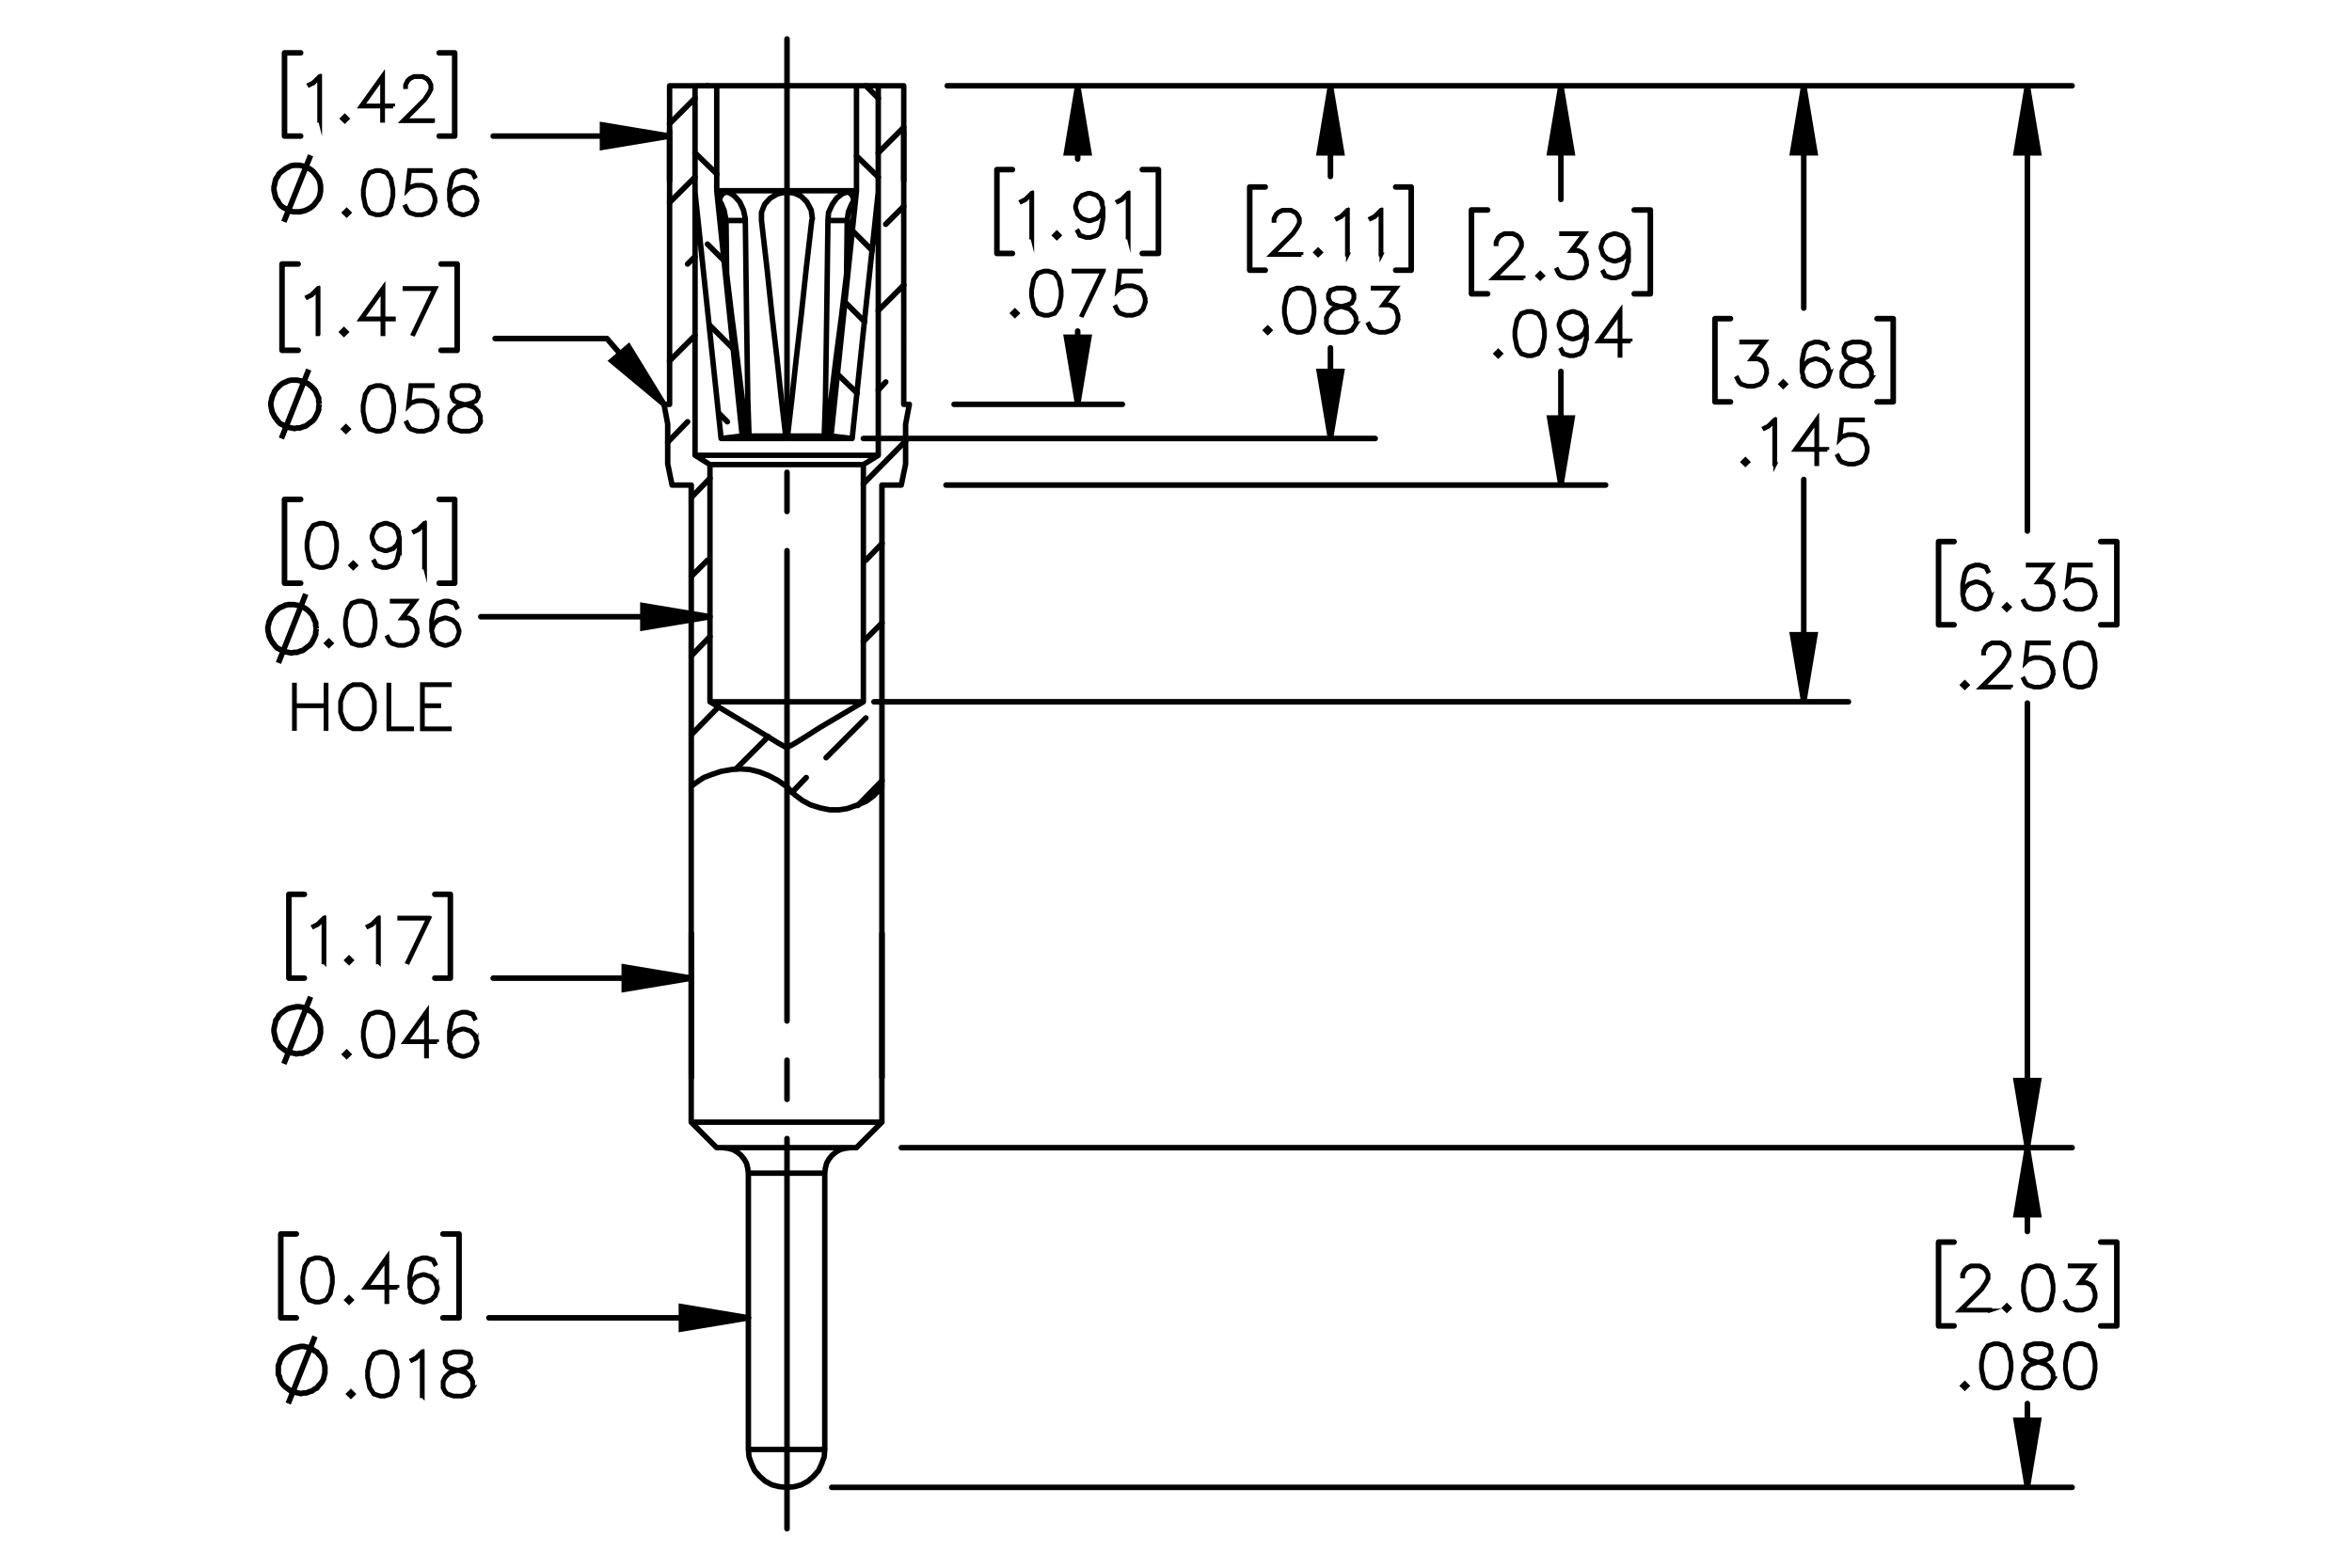 <?xml version="1.0" encoding="UTF-8"?><svg id="Layer_1" xmlns="http://www.w3.org/2000/svg" viewBox="0 0 216 144"><defs><style>.cls-1{stroke-width:.35px;}.cls-1,.cls-2,.cls-3,.cls-4,.cls-5{stroke:#000;}.cls-1,.cls-3{stroke-miterlimit:10;}.cls-2{stroke-width:.5px;}.cls-2,.cls-3,.cls-4,.cls-5{fill:none;}.cls-2,.cls-4,.cls-5{stroke-linecap:round;stroke-linejoin:round;}.cls-3,.cls-4,.cls-5{stroke-width:.51px;}.cls-4{stroke-dasharray:0 0 0 0 43.2 3.6 3.6 3.6;stroke-dashoffset:7.361px;}</style></defs><path class="cls-1" d="m29.401,11.094h-.089v-3.958l-.508.515-.395.192-.043-.076.381-.194.592-.585h.062v4.107Z"/><path class="cls-1" d="m31.919,10.899l-.254.248-.254-.248.254-.253.254.253Zm-.122,0l-.132-.132-.132.132.132.132.132-.132Z"/><path class="cls-1" d="m36.105,9.782h-.925v1.312h-.089v-1.312h-1.982l2.071-2.89v2.801h.925v.089Zm-1.014-.089v-2.523l-1.806,2.523h1.806Z"/><path class="cls-1" d="m39.765,11.131h-2.817l2.009-2.0.381-.575.19-.377v-.364l-.19-.37-.181-.183-.373-.186h-.751l-.371.186-.184.183-.189.37v.183h-.086v-.205l.197-.405.206-.202.405-.2h.798l.403.2.206.202.2.405v.41l-.2.397-.392.585-1.869,1.862h2.609v.084Z"/><path class="cls-3" d="m26.072,20.371l2.453-6.103m.913,3.08v-.285l-.057-.285-.057-.228-.114-.228-.171-.228-.171-.228-.171-.171-.228-.171-.228-.114-.228-.114-.228-.057-.285-.057h-.513l-.285.057-.228.114-.228.114-.228.171-.228.171-.171.171-.114.228-.171.228-.057.228-.057.285-.057.228v.285l.057.285.057.228.057.228.171.228.114.228.171.228.228.171.228.114.228.114.228.114.285.057h.513l.285-.057.228-.057.228-.114.228-.114.228-.171.171-.171.171-.228.171-.228.114-.228.057-.228.057-.285v-.228"/><path class="cls-1" d="m32.093,19.535l-.254.248-.254-.248.254-.253.254.253Zm-.122,0l-.132-.132-.133.132.133.132.132-.132Z"/><path class="cls-1" d="m36.128,17.995l-.192.977-.406.602-.604.194h-.4l-.603-.194-.403-.602-.195-.977v-.594l.195-.977.403-.602.603-.2h.4l.604.2.406.602.192.977v.594Zm-.086-.014v-.567l-.195-.958-.371-.559-.56-.186h-.376l-.56.186-.373.559-.192.958v.567l.192.958.373.559.56.186h.376l.56-.186.371-.559.195-.958Z"/><path class="cls-1" d="m39.986,18.575l-.198.596-.406.402-.598.194h-.592l-.598-.194-.211-.205-.195-.391.079-.043.192.38.179.184.565.186h.571l.565-.186.371-.373.19-.564v-.375l-.19-.564-.371-.37-.565-.189h-.571l-.565.189-.271.278.208-1.908h1.98v.089h-1.902l-.176,1.573.116-.11.598-.197h.592l.598.197.406.405.198.596v.399Z"/><path class="cls-1" d="m43.844,18.575l-.198.596-.406.402-.598.194h-.206l-.598-.194-.406-.402-.198-.79v-.98l.192-.977.2-.399.211-.202.598-.2h.4l.609.2.2.402-.078.046-.19-.372-.555-.186h-.376l-.565.186-.176.183-.19.376-.194.958v.691l.111-.332.406-.405.598-.199h.206l.598.199.406.405.198.597v.205Zm-.086-.014v-.181l-.19-.564-.371-.37-.565-.189h-.184l-.565.189-.371.37-.189.559.189.75.371.373.565.186h.184l.565-.186.371-.373.19-.564Z"/><path class="cls-1" d="m30.952,50.395l-.192.977-.406.602-.603.194h-.4l-.603-.194-.403-.602-.195-.977v-.594l.195-.977.403-.602.603-.2h.4l.603.2.406.602.192.977v.594Zm-.086-.014v-.567l-.195-.958-.371-.559-.56-.186h-.376l-.56.186-.373.559-.192.958v.567l.192.958.373.559.56.186h.376l.56-.186.371-.559.195-.958Z"/><path class="cls-1" d="m32.693,51.935l-.254.248-.254-.248.254-.253.254.253Zm-.122,0l-.132-.132-.132.132.132.132.132-.132Z"/><path class="cls-1" d="m36.727,50.395l-.192.977-.2.397-.211.205-.598.194h-.4l-.608-.194-.2-.402.078-.046.19.373.554.186h.376l.565-.186.176-.184.19-.375.195-.958v-.691l-.111.332-.406.405-.598.2h-.206l-.598-.2-.405-.405-.197-.596v-.205l.197-.597.405-.402.598-.2h.206l.598.2.406.402.197.791v.98Zm-.086-.974l-.19-.75-.371-.372-.565-.186h-.184l-.565.186-.371.372-.189.561v.184l.189.564.371.37.565.189h.184l.565-.189.371-.37.19-.559Z"/><path class="cls-1" d="m39.034,52.13h-.089v-3.958l-.508.515-.395.192-.043-.076.381-.194.592-.585h.062v4.107Z"/><path class="cls-1" d="m30.452,59.087l-.254.248-.254-.248.254-.253.254.253Zm-.122,0l-.132-.132-.133.132.133.132.132-.132Z"/><path class="cls-1" d="m34.487,57.546l-.192.977-.406.602-.604.194h-.4l-.603-.194-.403-.602-.195-.977v-.594l.195-.977.403-.602.603-.2h.4l.604.2.406.602.192.977v.594Zm-.086-.014v-.567l-.195-.958-.371-.559-.56-.186h-.376l-.56.186-.373.559-.192.958v.567l.192.958.373.559.56.186h.376l.56-.186.371-.559.195-.958Z"/><path class="cls-1" d="m38.345,58.127l-.198.596-.406.402-.598.194h-.592l-.598-.194-.211-.205-.195-.391.079-.043.192.38.179.184.565.186h.571l.565-.186.371-.373.19-.564v-.375l-.19-.564-.184-.175-.371-.189h-.66l1.164-1.546h-2.042v-.089h2.221l-1.163,1.546h.503l.406.199.206.211.198.596v.399Z"/><path class="cls-1" d="m42.203,58.127l-.198.596-.406.402-.598.194h-.206l-.598-.194-.406-.402-.198-.79v-.98l.192-.977.2-.399.211-.202.598-.2h.4l.609.2.2.402-.078.046-.19-.372-.555-.186h-.376l-.565.186-.176.183-.19.376-.194.958v.691l.111-.332.406-.405.598-.199h.206l.598.199.406.405.198.597v.205Zm-.086-.014v-.181l-.19-.564-.371-.37-.565-.189h-.184l-.565.189-.371.37-.189.559.189.75.371.373.565.186h.184l.565-.186.371-.373.19-.564Z"/><path class="cls-1" d="m29.989,66.952h-.089v-2.083h-2.817v2.083h-.086v-4.064h.086v1.892h2.817v-1.892h.089v4.064Z"/><path class="cls-1" d="m34.422,65.408l-.2.591-.194.399-.397.397-.405.194h-.797l-.402-.194-.4-.397-.192-.399-.2-.591v-.977l.2-.591.192-.399.4-.397.402-.2h.797l.405.2.397.397.194.399.2.591v.977Zm-.089-.011v-.955l-.189-.57-.192-.375-.378-.377-.37-.186h-.751l-.373.186-.376.377-.194.375-.186.57v.955l.186.569.194.375.376.378.373.186h.751l.37-.186.378-.378.192-.375.189-.569Z"/><path class="cls-1" d="m37.844,66.989h-2.174v-4.102h.086v4.018h2.088v.084Z"/><path class="cls-1" d="m41.31,66.989h-2.561v-4.144h2.561v.089h-2.475v1.846h1.507v.089h-1.507v2.037h2.475v.084Z"/><path class="cls-1" d="m29.794,88.398h-.089v-3.959l-.508.516-.395.191-.043-.075.381-.194.592-.586h.062v4.107Z"/><path class="cls-1" d="m32.31,88.204l-.254.248-.254-.248.254-.254.254.254Zm-.122,0l-.132-.132-.132.132.132.132.132-.132Z"/><path class="cls-1" d="m34.794,88.398h-.089v-3.959l-.508.516-.395.191-.043-.075.381-.194.592-.586h.062v4.107Z"/><path class="cls-1" d="m39.453,84.291l-1.973,4.118-.076-.029,1.902-3.999h-2.64v-.09h2.786Z"/><path class="cls-3" d="m26.072,97.719l2.453-6.16m.913,3.08v-.285l-.057-.228-.057-.285-.114-.228-.171-.228-.171-.171-.171-.228-.228-.114-.228-.171-.228-.114-.228-.057-.285-.057h-.285l-.228.057-.285.057-.228.057-.228.114-.228.171-.228.171-.171.171-.114.228-.171.228-.057.285-.057.228-.057.285v.228l.057.285.057.228.057.285.171.228.114.228.171.171.228.171.228.171.228.114.228.057.285.057.228.057.285-.057h.285l.228-.114.228-.057.228-.171.228-.114.171-.228.171-.171.171-.228.114-.228.057-.285.057-.228v-.285"/><path class="cls-1" d="m32.093,96.845l-.254.248-.254-.248.254-.254.254.254Zm-.122,0l-.132-.132-.133.132.133.132.132-.132Z"/><path class="cls-1" d="m36.128,95.304l-.192.978-.406.602-.604.194h-.4l-.603-.194-.403-.602-.195-.978v-.594l.195-.977.403-.602.603-.2h.4l.604.2.406.602.192.977v.594Zm-.086-.014v-.566l-.195-.958-.371-.559-.56-.185h-.376l-.56.185-.373.559-.192.958v.566l.192.958.373.559.56.186h.376l.56-.186.371-.559.195-.958Z"/><path class="cls-1" d="m40.138,95.728h-.925v1.312h-.089v-1.312h-1.983l2.072-2.89v2.801h.925v.089Zm-1.014-.089v-2.523l-1.807,2.523h1.807Z"/><path class="cls-1" d="m43.844,95.884l-.198.597-.406.402-.598.194h-.206l-.598-.194-.406-.402-.198-.791v-.98l.192-.977.2-.399.211-.202.598-.2h.4l.609.2.2.402-.078.046-.19-.373-.555-.185h-.376l-.565.185-.176.184-.19.375-.194.958v.691l.111-.332.406-.405.598-.199h.206l.598.199.406.405.198.596v.205Zm-.086-.013v-.182l-.19-.564-.371-.37-.565-.189h-.184l-.565.189-.371.37-.189.559.189.75.371.372.565.186h.184l.565-.186.371-.372.19-.564Z"/><path class="cls-1" d="m30.567,117.868l-.192.978-.406.602-.604.194h-.4l-.603-.194-.403-.602-.195-.978v-.594l.195-.977.403-.602.603-.2h.4l.604.2.406.602.192.977v.594Zm-.086-.014v-.566l-.195-.958-.371-.559-.56-.185h-.376l-.56.185-.373.559-.192.958v.566l.192.958.373.559.56.186h.376l.56-.186.371-.559.195-.958Z"/><path class="cls-1" d="m32.309,119.409l-.254.248-.254-.248.254-.254.254.254Zm-.122,0l-.132-.132-.133.132.133.132.132-.132Z"/><path class="cls-1" d="m36.497,118.292h-.925v1.312h-.089v-1.312h-1.983l2.072-2.89v2.801h.925v.089Zm-1.014-.089v-2.523l-1.807,2.523h1.807Z"/><path class="cls-1" d="m40.203,118.448l-.198.597-.406.402-.598.194h-.206l-.598-.194-.406-.402-.198-.791v-.98l.192-.977.2-.399.211-.202.598-.2h.4l.609.2.2.402-.078.046-.19-.373-.555-.185h-.376l-.565.185-.176.184-.19.375-.194.958v.691l.111-.332.406-.405.598-.199h.206l.598.199.406.405.198.596v.205Zm-.086-.013v-.182l-.19-.564-.371-.37-.565-.189h-.184l-.565.189-.371.37-.189.559.189.75.371.372.565.186h.184l.565-.186.371-.372.19-.564Z"/><path class="cls-3" d="m26.471,128.92l2.453-6.16m.913,3.08v-.285l-.057-.228-.057-.285-.114-.228-.171-.228-.171-.171-.171-.228-.228-.114-.228-.171-.228-.114-.285-.057-.228-.057h-.285l-.228.057-.285.057-.228.057-.228.114-.228.171-.228.171-.171.171-.171.228-.114.228-.057.228-.114.285v.799l.114.228.057.285.114.228.171.228.171.171.228.171.228.171.228.114.228.057.285.057.228.057.285-.057h.228l.285-.114.228-.057.228-.171.228-.114.171-.228.171-.171.171-.228.114-.228.057-.285.057-.228v-.285"/><path class="cls-1" d="m32.48,128.046l-.254.248-.254-.248.254-.254.254.254Zm-.122,0l-.132-.132-.132.132.132.132.132-.132Z"/><path class="cls-1" d="m36.515,126.505l-.192.978-.406.602-.603.194h-.4l-.603-.194-.403-.602-.195-.978v-.594l.195-.977.403-.602.603-.2h.4l.603.2.406.602.192.977v.594Zm-.086-.014v-.566l-.195-.958-.371-.559-.56-.185h-.376l-.56.185-.373.559-.192.958v.566l.192.958.373.559.56.186h.376l.56-.186.371-.559.195-.958Z"/><path class="cls-1" d="m38.821,128.24h-.089v-3.959l-.508.516-.395.191-.043-.075.381-.194.592-.586h.062v4.107Z"/><path class="cls-1" d="m43.453,127.477l-.403.607-.603.194h-.787l-.597-.194-.211-.205-.2-.402v-.602l.2-.405.403-.397.616-.205-.416-.1-.406-.205-.203-.407v-.41l.203-.413.611-.2h.787l.608.2.206.413v.41l-.206.407-.406.205-.414.1.021.006.592.199.406.397.197.405v.602Zm-.086-.021v-.559l-.19-.37-.371-.377-.57-.186-.184-.052-.181.052-.57.186-.373.377-.186.37v.559l.186.369.178.184.565.186h.762l.56-.186.373-.553Zm-.195-2.32v-.367l-.184-.359-.554-.185h-.762l-.555.185-.184.359v.367l.184.364.371.181.565.145.565-.145.37-.181.184-.364Z"/><path class="cls-1" d="m182.812,54.812l-.197.596-.406.402-.598.194h-.205l-.599-.194-.405-.402-.197-.79v-.98l.191-.977.2-.399.211-.202.599-.2h.399l.609.2.2.402-.079.046-.189-.372-.555-.186h-.376l-.565.186-.176.183-.19.376-.195.958v.691l.111-.332.405-.405.599-.199h.205l.598.199.406.405.197.597v.205Zm-.087-.014v-.181l-.19-.564-.37-.37-.565-.189h-.184l-.565.189-.371.37-.19.559.19.75.371.373.565.186h.184l.565-.186.37-.373.19-.564Z"/><path class="cls-1" d="m184.555,55.772l-.255.248-.254-.248.254-.253.255.253Zm-.122,0l-.133-.132-.132.132.132.132.133-.132Z"/><path class="cls-1" d="m188.591,54.812l-.197.596-.406.402-.598.194h-.593l-.598-.194-.211-.205-.194-.391.078-.043.192.38.179.184.565.186h.571l.565-.186.37-.373.19-.564v-.375l-.19-.564-.184-.175-.37-.189h-.66l1.163-1.546h-2.043v-.089h2.222l-1.164,1.546h.504l.405.199.206.211.197.596v.399Z"/><path class="cls-1" d="m192.448,54.812l-.197.596-.406.402-.598.194h-.593l-.598-.194-.211-.205-.194-.391.078-.043.192.38.179.184.565.186h.571l.565-.186.37-.373.19-.564v-.375l-.19-.564-.37-.37-.565-.189h-.571l-.565.189-.271.278.208-1.908h1.98v.089h-1.902l-.176,1.573.116-.11.598-.197h.593l.598.197.406.405.197.596v.399Z"/><path class="cls-1" d="m180.697,62.923l-.255.248-.254-.248.254-.253.255.253Zm-.122,0l-.133-.132-.132.132.132.132.133-.132Z"/><path class="cls-1" d="m184.69,63.155h-2.819l2.01-2.0.382-.575.19-.377v-.364l-.19-.37-.182-.183-.373-.186h-.752l-.37.186-.185.183-.19.37v.183h-.086v-.205l.197-.405.205-.202.406-.2h.798l.403.2.205.202.2.405v.41l-.2.397-.392.585-1.869,1.862h2.61v.084Z"/><path class="cls-1" d="m188.591,61.963l-.197.596-.406.402-.598.194h-.593l-.598-.194-.211-.205-.194-.391.078-.043.192.38.179.184.565.186h.571l.565-.186.37-.373.19-.564v-.375l-.19-.564-.37-.37-.565-.189h-.571l-.565.189-.271.278.208-1.908h1.98v.089h-1.902l-.176,1.573.116-.11.598-.197h.593l.598.197.406.405.197.596v.399Z"/><path class="cls-1" d="m192.448,61.383l-.192.977-.405.602-.604.194h-.4l-.604-.194-.402-.602-.195-.977v-.594l.195-.977.402-.602.604-.2h.4l.604.2.405.602.192.977v.594Zm-.087-.014v-.567l-.194-.958-.371-.559-.56-.186h-.376l-.56.186-.374.559-.191.958v.567l.191.958.374.559.56.186h.376l.56-.186.371-.559.194-.958Z"/><path class="cls-1" d="m182.769,120.381h-2.819l2.01-2,.382-.574.19-.378v-.364l-.19-.37-.182-.184-.373-.185h-.752l-.37.185-.185.184-.19.37v.184h-.086v-.205l.197-.405.205-.202.406-.2h.798l.403.2.205.202.2.405v.41l-.2.397-.392.585-1.869,1.862h2.61v.084Z"/><path class="cls-1" d="m184.555,120.148l-.255.248-.254-.248.254-.254.255.254Zm-.122,0l-.133-.132-.132.132.132.132.133-.132Z"/><path class="cls-1" d="m188.591,118.607l-.192.978-.405.602-.604.194h-.4l-.604-.194-.402-.602-.195-.978v-.594l.195-.977.402-.602.604-.2h.4l.604.2.405.602.192.977v.594Zm-.087-.014v-.566l-.194-.958-.371-.559-.56-.185h-.376l-.56.185-.374.559-.191.958v.566l.191.958.374.559.56.186h.376l.56-.186.371-.559.194-.958Z"/><path class="cls-1" d="m192.448,119.188l-.197.597-.406.402-.598.194h-.593l-.598-.194-.211-.205-.194-.392.078-.043.192.38.179.184.565.186h.571l.565-.186.37-.372.19-.564v-.376l-.19-.564-.184-.176-.37-.189h-.66l1.163-1.546h-2.043v-.09h2.222l-1.164,1.547h.504l.405.199.206.211.197.596v.399Z"/><path class="cls-1" d="m180.697,127.3l-.255.248-.254-.248.254-.254.255.254Zm-.122,0l-.133-.132-.132.132.132.132.133-.132Z"/><path class="cls-1" d="m184.733,125.759l-.192.978-.405.602-.604.194h-.4l-.604-.194-.402-.602-.195-.978v-.594l.195-.977.402-.602.604-.2h.4l.604.2.405.602.192.977v.594Zm-.087-.014v-.566l-.194-.958-.371-.559-.56-.185h-.376l-.56.185-.374.559-.191.958v.566l.191.958.374.559.56.186h.376l.56-.186.371-.559.194-.958Z"/><path class="cls-1" d="m188.591,126.731l-.403.607-.604.194h-.787l-.598-.194-.211-.205-.2-.402v-.602l.2-.405.403-.397.616-.205-.416-.1-.406-.205-.202-.407v-.41l.202-.413.611-.2h.787l.609.2.205.413v.41l-.205.407-.406.205-.414.1.022.006.592.199.406.397.197.405v.602Zm-.087-.021v-.559l-.19-.37-.37-.377-.571-.186-.184-.052-.182.052-.57.186-.373.377-.186.37v.559l.186.369.179.184.565.186h.764l.56-.186.373-.553Zm-.194-2.32v-.367l-.184-.359-.555-.185h-.764l-.554.185-.185.359v.367l.185.364.37.181.565.145.565-.145.371-.181.184-.364Z"/><path class="cls-1" d="m192.448,125.759l-.192.978-.405.602-.604.194h-.4l-.604-.194-.402-.602-.195-.978v-.594l.195-.977.402-.602.604-.2h.4l.604.2.405.602.192.977v.594Zm-.087-.014v-.566l-.194-.958-.371-.559-.56-.185h-.376l-.56.185-.374.559-.191.958v.566l.191.958.374.559.56.186h.376l.56-.186.371-.559.194-.958Z"/><path class="cls-1" d="m162.277,34.326l-.197.596-.406.402-.598.194h-.593l-.598-.194-.211-.205-.194-.391.078-.043.192.38.179.184.565.186h.571l.565-.186.37-.373.19-.564v-.375l-.19-.564-.184-.175-.37-.189h-.66l1.163-1.546h-2.043v-.089h2.222l-1.164,1.546h.504l.405.199.206.211.197.596v.399Z"/><path class="cls-1" d="m164.019,35.286l-.255.248-.254-.248.254-.253.255.253Zm-.122,0l-.133-.132-.132.132.132.132.133-.132Z"/><path class="cls-1" d="m168.056,34.326l-.197.596-.406.402-.598.194h-.205l-.599-.194-.405-.402-.197-.79v-.98l.191-.977.2-.399.211-.202.599-.2h.399l.609.2.2.402-.079.046-.189-.372-.555-.186h-.376l-.565.186-.176.183-.19.376-.195.958v.691l.111-.332.405-.405.599-.199h.205l.598.199.406.405.197.597v.205Zm-.087-.014v-.181l-.19-.564-.37-.37-.565-.189h-.184l-.565.189-.371.37-.19.559.19.75.371.373.565.186h.184l.565-.186.37-.373.19-.564Z"/><path class="cls-1" d="m171.913,34.717l-.403.607-.604.194h-.787l-.598-.194-.211-.205-.2-.402v-.602l.2-.405.403-.397.616-.205-.416-.1-.406-.205-.202-.408v-.41l.202-.413.611-.2h.787l.609.2.205.413v.41l-.205.408-.406.205-.414.1.022.005.592.2.406.397.197.405v.602Zm-.087-.021v-.559l-.19-.37-.37-.378-.571-.186-.184-.051-.182.051-.57.186-.373.378-.186.37v.559l.186.37.179.184.565.186h.764l.56-.186.373-.553Zm-.194-2.321v-.367l-.184-.359-.555-.186h-.764l-.554.186-.185.359v.367l.185.364.37.181.565.145.565-.145.371-.181.184-.364Z"/><path class="cls-1" d="m160.547,42.437l-.254.248-.254-.248.254-.253.254.253Zm-.121,0l-.133-.132-.133.132.133.132.133-.132Z"/><path class="cls-1" d="m163.032,42.631h-.089v-3.958l-.509.515-.395.192-.044-.076.382-.194.592-.585h.062v4.107Z"/><path class="cls-1" d="m167.815,41.32h-.924v1.312h-.09v-1.312h-1.981l2.071-2.89v2.801h.924v.089Zm-1.014-.089v-2.523l-1.806,2.523h1.806Z"/><path class="cls-1" d="m171.519,41.477l-.197.596-.405.402-.598.194h-.592l-.598-.194-.211-.205-.195-.391.079-.043.191.38.179.184.565.186h.57l.565-.186.37-.373.19-.564v-.375l-.19-.564-.37-.37-.565-.189h-.57l-.565.189-.271.278.208-1.908h1.98v.089h-1.9l-.176,1.573.116-.11.598-.197h.592l.598.197.405.405.197.596v.399Z"/><path class="cls-1" d="m139.918,25.565h-2.819l2.01-2.0.382-.575.19-.377v-.364l-.19-.37-.182-.183-.373-.186h-.752l-.37.186-.185.183-.19.37v.183h-.086v-.205l.197-.405.205-.202.406-.2h.798l.403.2.205.202.2.405v.41l-.2.397-.392.585-1.869,1.862h2.61v.084Z"/><path class="cls-1" d="m141.703,25.333l-.255.248-.254-.248.254-.253.255.253Zm-.122,0l-.133-.132-.132.132.132.132.133-.132Z"/><path class="cls-1" d="m145.739,24.373l-.197.596-.406.402-.598.194h-.593l-.598-.194-.211-.205-.194-.391.078-.043.192.38.179.184.565.186h.571l.565-.186.37-.373.19-.564v-.375l-.19-.564-.184-.175-.37-.189h-.66l1.163-1.546h-2.043v-.089h2.222l-1.164,1.546h.504l.405.199.206.211.197.596v.399Z"/><path class="cls-1" d="m149.597,23.793l-.192.977-.2.397-.211.205-.598.194h-.4l-.608-.194-.2-.402.078-.046.19.373.555.186h.376l.565-.186.176-.184.19-.375.194-.958v-.691l-.11.332-.406.405-.598.2h-.205l-.599-.2-.405-.405-.197-.596v-.205l.197-.597.405-.402.599-.2h.205l.598.2.406.402.197.791v.98Zm-.087-.974l-.19-.75-.37-.372-.565-.186h-.184l-.565.186-.371.372-.19.561v.184l.19.564.371.37.565.189h.184l.565-.189.37-.37.19-.559Z"/><path class="cls-1" d="m137.846,32.484l-.255.248-.254-.248.254-.253.255.253Zm-.122,0l-.133-.132-.132.132.132.132.133-.132Z"/><path class="cls-1" d="m141.882,30.944l-.192.977-.405.602-.604.194h-.4l-.604-.194-.402-.602-.195-.977v-.594l.195-.977.402-.602.604-.2h.4l.604.2.405.602.192.977v.594Zm-.087-.014v-.567l-.194-.958-.371-.559-.56-.186h-.376l-.56.186-.374.559-.191.958v.567l.191.958.374.559.56.186h.376l.56-.186.371-.559.194-.958Z"/><path class="cls-1" d="m145.739,30.944l-.192.977-.2.397-.211.205-.598.194h-.4l-.608-.194-.2-.402.078-.046.19.373.555.186h.376l.565-.186.176-.184.19-.375.194-.958v-.691l-.11.332-.406.405-.598.2h-.205l-.599-.2-.405-.405-.197-.596v-.205l.197-.597.405-.402.599-.2h.205l.598.2.406.402.197.791v.98Zm-.087-.974l-.19-.75-.37-.372-.565-.186h-.184l-.565.186-.371.372-.19.561v.184l.19.564.371.37.565.189h.184l.565-.189.37-.37.19-.559Z"/><path class="cls-1" d="m149.748,31.367h-.925v1.312h-.09v-1.312h-1.982l2.072-2.89v2.801h.925v.089Zm-1.015-.089v-2.523l-1.807,2.523h1.807Z"/><path class="cls-1" d="m119.522,23.416h-2.815l2.008-2.0.381-.575.19-.377v-.364l-.19-.37-.181-.183-.373-.186h-.751l-.371.186-.184.183-.19.37v.183h-.086v-.205l.197-.405.205-.202.405-.2h.798l.402.2.205.202.2.405v.41l-.2.397-.392.585-1.867,1.862h2.607v.084Z"/><path class="cls-1" d="m121.306,23.184l-.255.248-.254-.248.254-.253.255.253Zm-.122,0l-.133-.132-.132.132.132.132.133-.132Z"/><path class="cls-1" d="m123.789,23.378h-.089v-3.958l-.509.515-.395.192-.043-.076.381-.194.592-.585h.062v4.107Z"/><path class="cls-1" d="m126.87,23.378h-.089v-3.958l-.509.515-.395.192-.043-.076.381-.194.592-.585h.062v4.107Z"/><path class="cls-1" d="m116.68,30.334l-.255.248-.254-.248.254-.253.255.253Zm-.122,0l-.133-.132-.132.132.132.132.133-.132Z"/><path class="cls-1" d="m120.716,28.794l-.192.977-.405.602-.604.194h-.4l-.604-.194-.402-.602-.195-.977v-.594l.195-.977.402-.602.604-.2h.4l.604.2.405.602.192.977v.594Zm-.087-.014v-.567l-.194-.958-.371-.559-.56-.186h-.376l-.56.186-.374.559-.191.958v.567l.191.958.374.559.56.186h.376l.56-.186.371-.559.194-.958Z"/><path class="cls-1" d="m124.573,29.765l-.403.607-.604.194h-.787l-.598-.194-.211-.205-.2-.402v-.602l.2-.405.403-.397.616-.205-.416-.1-.406-.205-.202-.408v-.41l.202-.413.611-.2h.787l.609.2.205.413v.41l-.205.408-.406.205-.414.1.022.005.592.2.406.397.197.405v.602Zm-.087-.021v-.559l-.19-.37-.37-.378-.571-.186-.184-.051-.182.051-.57.186-.373.378-.186.37v.559l.186.37.179.184.565.186h.764l.56-.186.373-.553Zm-.194-2.321v-.367l-.184-.359-.555-.186h-.764l-.554.186-.185.359v.367l.185.364.37.181.565.145.565-.145.371-.181.184-.364Z"/><path class="cls-1" d="m128.431,29.374l-.197.596-.406.402-.598.194h-.593l-.598-.194-.211-.205-.194-.391.078-.043.192.38.179.184.565.186h.571l.565-.186.37-.373.19-.564v-.375l-.19-.564-.184-.175-.37-.189h-.66l1.163-1.546h-2.043v-.089h2.222l-1.164,1.546h.504l.405.199.206.211.197.596v.399Z"/><path class="cls-1" d="m94.795,21.814h-.089v-3.958l-.508.515-.395.192-.043-.076.381-.194.592-.585h.062v4.107Z"/><path class="cls-1" d="m97.311,21.62l-.254.248-.254-.248.254-.253.254.253Zm-.122,0l-.132-.132-.132.132.132.132.132-.132Z"/><path class="cls-1" d="m101.343,20.079l-.192.977-.2.397-.211.205-.597.194h-.4l-.608-.194-.2-.402.078-.046.19.373.554.186h.376l.565-.186.175-.184.19-.375.194-.958v-.691l-.111.332-.405.405-.597.2h-.206l-.597-.2-.405-.405-.197-.596v-.205l.197-.597.405-.402.597-.2h.206l.597.2.405.402.197.791v.98Zm-.086-.974l-.189-.75-.37-.372-.565-.186h-.184l-.565.186-.371.372-.189.561v.184l.189.564.371.37.565.189h.184l.565-.189.37-.37.189-.559Z"/><path class="cls-1" d="m103.649,21.814h-.089v-3.958l-.508.515-.395.192-.043-.076.381-.194.592-.585h.062v4.107Z"/><path class="cls-1" d="m93.459,28.77l-.254.248-.254-.248.254-.253.254.253Zm-.122,0l-.132-.132-.133.132.133.132.132-.132Z"/><path class="cls-1" d="m97.494,27.23l-.192.977-.406.602-.604.194h-.4l-.603-.194-.403-.602-.195-.977v-.594l.195-.977.403-.602.603-.2h.4l.604.2.406.602.192.977v.594Zm-.086-.014v-.567l-.195-.958-.371-.559-.56-.186h-.376l-.56.186-.373.559-.192.958v.567l.192.958.373.559.56.186h.376l.56-.186.371-.559.195-.958Z"/><path class="cls-1" d="m101.382,24.858l-1.975,4.118-.076-.03,1.905-3.999h-2.643v-.089h2.789Z"/><path class="cls-1" d="m105.21,27.81l-.198.596-.406.402-.598.194h-.592l-.598-.194-.211-.205-.195-.391.079-.043.192.38.179.184.565.186h.571l.565-.186.371-.373.19-.564v-.375l-.19-.564-.371-.37-.565-.189h-.571l-.565.189-.271.278.208-1.908h1.98v.089h-1.902l-.176,1.573.116-.11.598-.197h.592l.598.197.406.405.198.596v.399Z"/><path class="cls-1" d="m29.254,30.697h-.092v-4.086l-.524.532-.408.198-.044-.078.394-.201.611-.605h.064v4.239Z"/><path class="cls-1" d="m31.852,30.497l-.262.256-.262-.256.262-.262.262.262Zm-.126,0l-.137-.136-.137.136.137.137.137-.137Z"/><path class="cls-1" d="m36.172,29.344h-.955v1.353h-.092v-1.353h-2.046l2.138-2.983v2.891h.955v.092Zm-1.046-.092v-2.604l-1.864,2.604h1.864Z"/><path class="cls-1" d="m40.027,26.458l-2.038,4.25-.078-.031,1.965-4.127h-2.727v-.092h2.877Z"/><path class="cls-3" d="m25.843,40.279l2.51-6.332m.97,3.194l-.057-.285v-.285l-.114-.228-.114-.285-.114-.228-.171-.171-.228-.228-.228-.171-.228-.114-.228-.114-.285-.057-.285-.057h-.513l-.285.057-.228.114-.285.114-.228.171-.171.171-.171.171-.171.228-.114.285-.114.228-.057.285-.057.228v.285l.057.285.057.285.114.228.114.228.171.228.171.228.171.171.228.114.285.171.228.057.285.057.285.057.228-.057h.285l.285-.114.228-.057.228-.171.228-.171.228-.171.171-.228.114-.228.114-.228.114-.285v-.228l.057-.285"/><path class="cls-1" d="m32.032,39.41l-.263.256-.263-.256.263-.262.263.262Zm-.126,0l-.137-.136-.137.136.137.137.137-.137Z"/><path class="cls-1" d="m36.198,37.82l-.198,1.008-.418.621-.623.201h-.413l-.623-.201-.416-.621-.201-1.008v-.613l.201-1.008.416-.621.623-.206h.413l.623.206.418.621.198,1.008v.613Zm-.089-.014v-.585l-.201-.989-.383-.577-.578-.192h-.388l-.578.192-.385.577-.198.989v.585l.198.989.385.576.578.192h.388l.578-.192.383-.576.201-.989Z"/><path class="cls-1" d="m40.179,38.419l-.204.615-.419.415-.617.201h-.611l-.617-.201-.218-.211-.201-.404.081-.045.198.393.185.189.584.192h.589l.584-.192.382-.384.195-.582v-.387l-.195-.582-.382-.381-.584-.195h-.589l-.584.195-.279.287.215-1.969h2.044v.092h-1.963l-.182,1.623.12-.114.617-.203h.611l.617.203.419.418.204.615v.413Z"/><path class="cls-1" d="m44.161,38.823l-.416.626-.623.201h-.812l-.617-.201-.218-.211-.206-.415v-.621l.206-.418.416-.409.637-.212-.43-.103-.418-.211-.209-.421v-.423l.209-.426.631-.206h.812l.628.206.212.426v.423l-.212.421-.419.211-.427.103.022.005.611.206.419.409.204.418v.621Zm-.089-.022v-.577l-.195-.381-.382-.39-.589-.192-.19-.053-.187.053-.589.192-.385.39-.192.381v.577l.192.382.185.189.584.192h.787l.578-.192.385-.571Zm-.201-2.395v-.379l-.19-.371-.573-.192h-.787l-.572.192-.19.371v.379l.19.376.382.186.584.15.584-.15.383-.186.19-.376Z"/><polyline class="cls-3" points="60.981 37.141 56.189 33.148 57.729 31.836 60.981 37.141"/><path class="cls-3" d="m98.97,37.141l-1.027-6.16h2.054l-1.027,6.16m0-29.262l1.027,6.16h-2.054l1.027-6.16m23.216,0l1.027,6.16h-2.054l1.027-6.16m0,32.399l-1.027-6.16h2.054l-1.027,6.16m21.162,4.278l-1.027-6.16h2.054l-1.027,6.16m0-36.678l1.027,6.16h-2.054l1.027-6.16m22.303,56.585l-1.027-6.16h2.054l-1.027,6.16m0-56.585l1.027,6.16h-2.054l1.027-6.16m20.535,128.742l-1.027-6.16h2.054l-1.027,6.16m0-31.201l1.027,6.16h-2.054l1.027-6.16m0,0l-1.027-6.16h2.054l-1.027,6.16m0-97.54l1.027,6.16h-2.054l1.027-6.16m-117.448,113.17l-6.16,1.027v-2.054l6.16,1.027m-5.248-31.201l-6.16,1.027v-2.054l6.16,1.027m1.711-33.198l-6.16,1.027v-2.054l6.16,1.027m-3.708-44.15l-6.16,1.027v-2.054l6.16,1.027"/><line class="cls-4" x1="72.275" y1="140.422" x2="72.275" y2="3.578"/><path class="cls-5" d="m55.733,31.095l5.248,6.046m-15.515-6.046h10.267"/><path class="cls-5" d="m41.986,32.179h-1.483m1.483-7.929v7.929m-1.483-7.929h1.483m-16.086,7.929h1.483m-1.483-7.929v7.929m1.483-7.929h-1.483"/><path class="cls-5" d="m98.97,37.141v-6.731m0-22.531v6.731m-11.351,22.531h15.458m-15.972-29.262h15.972m3.308,15.401h-1.483m1.483-7.701v7.701m-1.483-7.701h1.483m-14.831,7.701h1.426m-1.426-7.701v7.701m1.426-7.701h-1.426m30.631-7.701v8.328m0,24.071v-8.328M86.992,7.879h39.301m-47.002,32.399h47.002m3.308-15.458h-1.426m1.426-7.644v7.644m-1.426-7.644h1.426m-14.831,7.644h1.426m-1.426-7.644v7.644m1.426-7.644h-1.426m28.578,27.38v-10.438m0-26.239v10.438m-56.471,26.239h60.578M87.106,7.879h60.349m4.107,19.109h-1.483m1.483-7.701v7.701m-1.483-7.701h1.483m-16.428,7.701h1.483m-1.483-7.701v7.701m1.483-7.701h-1.483m30.517,45.177v-20.421m0-36.164v20.421m-85.391,36.164h89.498M87.106,7.879h82.653m4.107,29.034h-1.483m1.483-7.644v7.644m-1.483-7.644h1.483m-16.371,7.644h1.426m-1.426-7.644v7.644m1.426-7.644h-1.426m28.692,107.352v-7.701m0-23.501v7.701m-109.804,23.501h113.911m-107.523-31.201h107.523m4.107,16.371h-1.483m1.483-7.701v7.701m-1.483-7.701h1.483m-16.371,7.701h1.426m-1.426-7.701v7.701m1.426-7.701h-1.426m8.157-8.67v-40.842m0-56.699v40.898m-103.416,56.642h107.523M87.106,7.879h103.188m4.107,49.512h-1.483m1.483-7.644v7.644m-1.483-7.644h1.483m-16.371,7.644h1.426m-1.426-7.644v7.644m1.426-7.644h-1.426m-109.291,71.302h-23.843m-2.738,0h-1.483m1.483-7.701v7.701m-1.483-7.701h1.483m-16.371,7.701h1.426m-1.426-7.701v7.701m1.426-7.701h-1.426m37.704-23.501h-18.196m18.196,9.127v-13.233m17.512,13.233v-13.233m-39.644,4.107h-1.426m1.426-7.701v7.701m-1.426-7.701h1.426m-14.831,7.701h1.426m-1.426-7.701v7.701m1.426-7.701h-1.426m38.674-25.497h-21.048m-2.396-3.08h-1.426m1.426-7.701v7.701m-1.426-7.701h1.426m-15.629,7.701h1.483m-1.483-7.701v7.701m1.483-7.701h-1.483M61.494,12.499h-16.2m16.2-.513v4.62m21.505-4.62v4.62m-41.241-4.107h-1.426m1.426-7.644v7.644m-1.426-7.644h1.426m-15.629,7.644h1.483m-1.483-7.644v7.644m1.483-7.644h-1.483"/><polyline points="60.981 37.141 56.189 33.148 57.729 31.836"/><path d="m98.97,37.141l-1.027-6.16h2.054m-1.027-23.102l1.027,6.16h-2.054m24.242-6.16l1.027,6.16h-2.054m1.027,26.239l-1.027-6.16h2.054m20.136,10.438l-1.027-6.16h2.054m-1.027-30.517l1.027,6.16h-2.054m23.33,50.424l-1.027-6.16h2.054m-1.027-50.424l1.027,6.16h-2.054m21.562,122.582l-1.027-6.16h2.054m-1.027-25.041l1.027,6.16h-2.054m1.027-6.16l-1.027-6.16h2.054m-1.027-91.38l1.027,6.16h-2.054m-116.421,107.009l-6.16,1.027v-2.054m.913-30.175l-6.16,1.027v-2.054m7.872-32.171l-6.16,1.027v-2.054m2.453-43.123l-6.16,1.027v-2.054"/><path class="cls-5" d="m80.66,9.02l-1.141-1.141m.57,15.116l-1.768-1.768m.399,14.888l-1.825-1.768m1.768-20.021l1.996,1.939m-3.023,11.522l1.768,1.768m-12.948-5.647l-1.483-1.483m1.825,16.314l-.799-.799m-2.168-23.9l1.996,1.939m-.684,13.861l2.168,2.168m5.419,40.784l1.312-1.369m1.825-1.825l3.651-3.651m0-14.489l1.483-1.54m-17.512,17.569l2.51-2.567m14.66-29.091l.684-.742m-17.854,17.854l1.483-1.483m16.371-30.859l1.654-1.654m-21.676,21.676l1.825-1.882m0-14.489l.684-.684m-2.339-12.207l2.339-2.339m17.169,62.688l-2.225,2.282m2.225-16.77l-1.711,1.711m-8.727,8.727l-2.966,2.966m15.572-30.118l-3.879,3.936m-14.089,14.032l-1.711,1.768m19.508-34.054l-2.339,2.339m-15.458,15.401l-1.711,1.768m19.508-33.996l-2.339,2.339m-16.827,16.77l-2.339,2.339m2.339-16.884l-2.339,2.339"/><line class="cls-5" x1="64.974" y1="7.879" x2="64.974" y2="7.879"/><path class="cls-2" d="m68.738,133.142h3.537m0,0h3.479m-7.016-25.383h3.537m0,0h3.479m7.244-99.879h-2.339m-16.827,0h-2.339m.228,36.678h1.768m17.512,0h1.768m.742-7.415h-.513m-21.505,0h-.513m22.189,1.825l.342-1.825m-22.531,0l.342,1.825m21.847,3.651v-3.651m-21.847,0v3.651m21.448,1.939l.399-1.939m-21.847,0l.399,1.939m18.938-2.738l-1.369.856m-14.089,0l-1.369-.856m19.166-4.677V7.879m-21.505,0v29.262m17.797,27.323l-1.255.742-2.795,1.654-1.426.913-.742.456-.399.228-.228.114-.114.057h-.057l-.057.057v-.057l-.171-.057-.513-.285-2.054-1.255-4.278-2.567m14.089-21.79v21.79m-14.089-21.79h14.089m-14.089,21.79v-21.79m14.089,21.79h-14.089m15.458-56.585v33.94m-16.827,0V7.879m16.827,33.94h-16.827m8.442,30.46l-.799-.57-.856-.456-.856-.342-.913-.228-.856-.057-.799.057-.97.171-.856.285-.742.285-.513.342-.399.285-.228.171v.057m17.512,0v-27.722m0,27.722l-.057.057-.228.228-.456.513-.684.513-.799.342-.97.342-.742.114h-.856l-.856-.171-.913-.285-.742-.399-.684-.513-.742-.742m-8.784-27.722v27.722m0,30.802h8.784m0,0h8.727m-15.173,2.339h6.446m0,0h6.389m-6.332-65.141v-.228m5.077.228h-5.077m5.419-15.002l.057-5.02m-2.111,19.793l1.711.228m-5.248-.228v.228m0,0h-5.077m-.399-20.021l.057,5.02m.342,15.002l1.711-.228m-2.681-21.562l.114.171.285.684.171.913m0,0h1.768m9.355,0l.114-.799.285-.684.171-.285m-.57,1.768h-1.768m1.483,20.021l-1.711-.228m4.848-32.171h-1.996m-2.339,32.171l1.939.228m-12.435-32.399h-1.996m14.831,0h-12.834m12.834,9.64V7.879m-12.834,0v9.64m14.831.114V7.879m-16.827,0v9.754m12.492,22.417h-.513m.513,0l2.339-22.531m0,0h-12.834m0,0l2.339,22.531m.513,0l-.513-3.422-.456-3.708-.513-3.936-.513-4.278-.513-4.449m0,0l-.114-.742v-.742l.057-.57.228-.399.342-.171.399.114.399.285.456.513.342.742.171.799v.171m0,0l.057,4.449.057,4.278.057,3.936.057,3.708.114,3.422m3.365,0h-3.365m3.365,0l-.399-3.422-.399-3.708-.456-3.936-.456-4.278-.513-4.449m0,0v-.742l.285-.742.513-.57.684-.399.799-.171.742.114.627.285.513.513.399.742.114.799-.057.171m0,0l-.513,4.449-.456,4.278-.456,3.936-.399,3.708-.399,3.422m3.365,0h-3.365m3.365,0l.114-3.422.057-3.708.057-3.936.057-4.278.057-4.449m0,0l.057-.742.342-.742.399-.57.513-.399.456-.171.285.114.228.285.114.513v.742l-.057.799-.057.171m0,0l-.513,4.449-.513,4.278-.513,3.936-.456,3.708-.513,3.422m2.453.228l.97-9.298,1.426-13.348m-2.396,22.645h-.742m-11.294,0l1.939-.228m.513,0l-1.654.228m1.654-.228h-.513m-4.335-22.417l2.396,22.645m.799,0h-.799m16.941,2.339v-3.651m-21.847,0v3.651m10.952,94.004l.684-.057.627-.171.627-.342.513-.456.456-.513.285-.627.228-.627.057-.684m-7.016,0l.057.684.228.627.285.627.456.513.513.456.627.342.684.171.684.057m3.479-3.479v-25.383m-7.016,0v25.383m7.016-25.383l.057-.456.114-.456.228-.399.285-.342.342-.285.399-.228.456-.114.456-.057m-11.693,0l.456.057.456.114.399.228.342.285.285.342.228.399.114.456.057.456m12.264-4.677v-30.802m0,0v-27.722m-17.512,0v27.722m0,0v30.802m15.173,2.339l2.339-2.339m-17.512,0l2.339,2.339"/><path class="cls-3" d="m25.57,60.895l2.51-6.332m.97,3.194l-.057-.285v-.285l-.114-.228-.114-.285-.114-.228-.171-.171-.228-.228-.228-.171-.228-.114-.228-.114-.285-.057-.285-.057h-.513l-.285.057-.228.114-.285.114-.228.171-.171.171-.171.171-.171.228-.114.285-.114.228-.057.285-.057.228v.285l.057.285.057.285.114.228.114.228.171.228.171.228.171.171.228.114.285.171.228.057.285.057.285.057.228-.057h.285l.285-.114.228-.057.228-.171.228-.171.228-.171.171-.228.114-.228.114-.228.114-.285v-.228l.057-.285"/></svg>